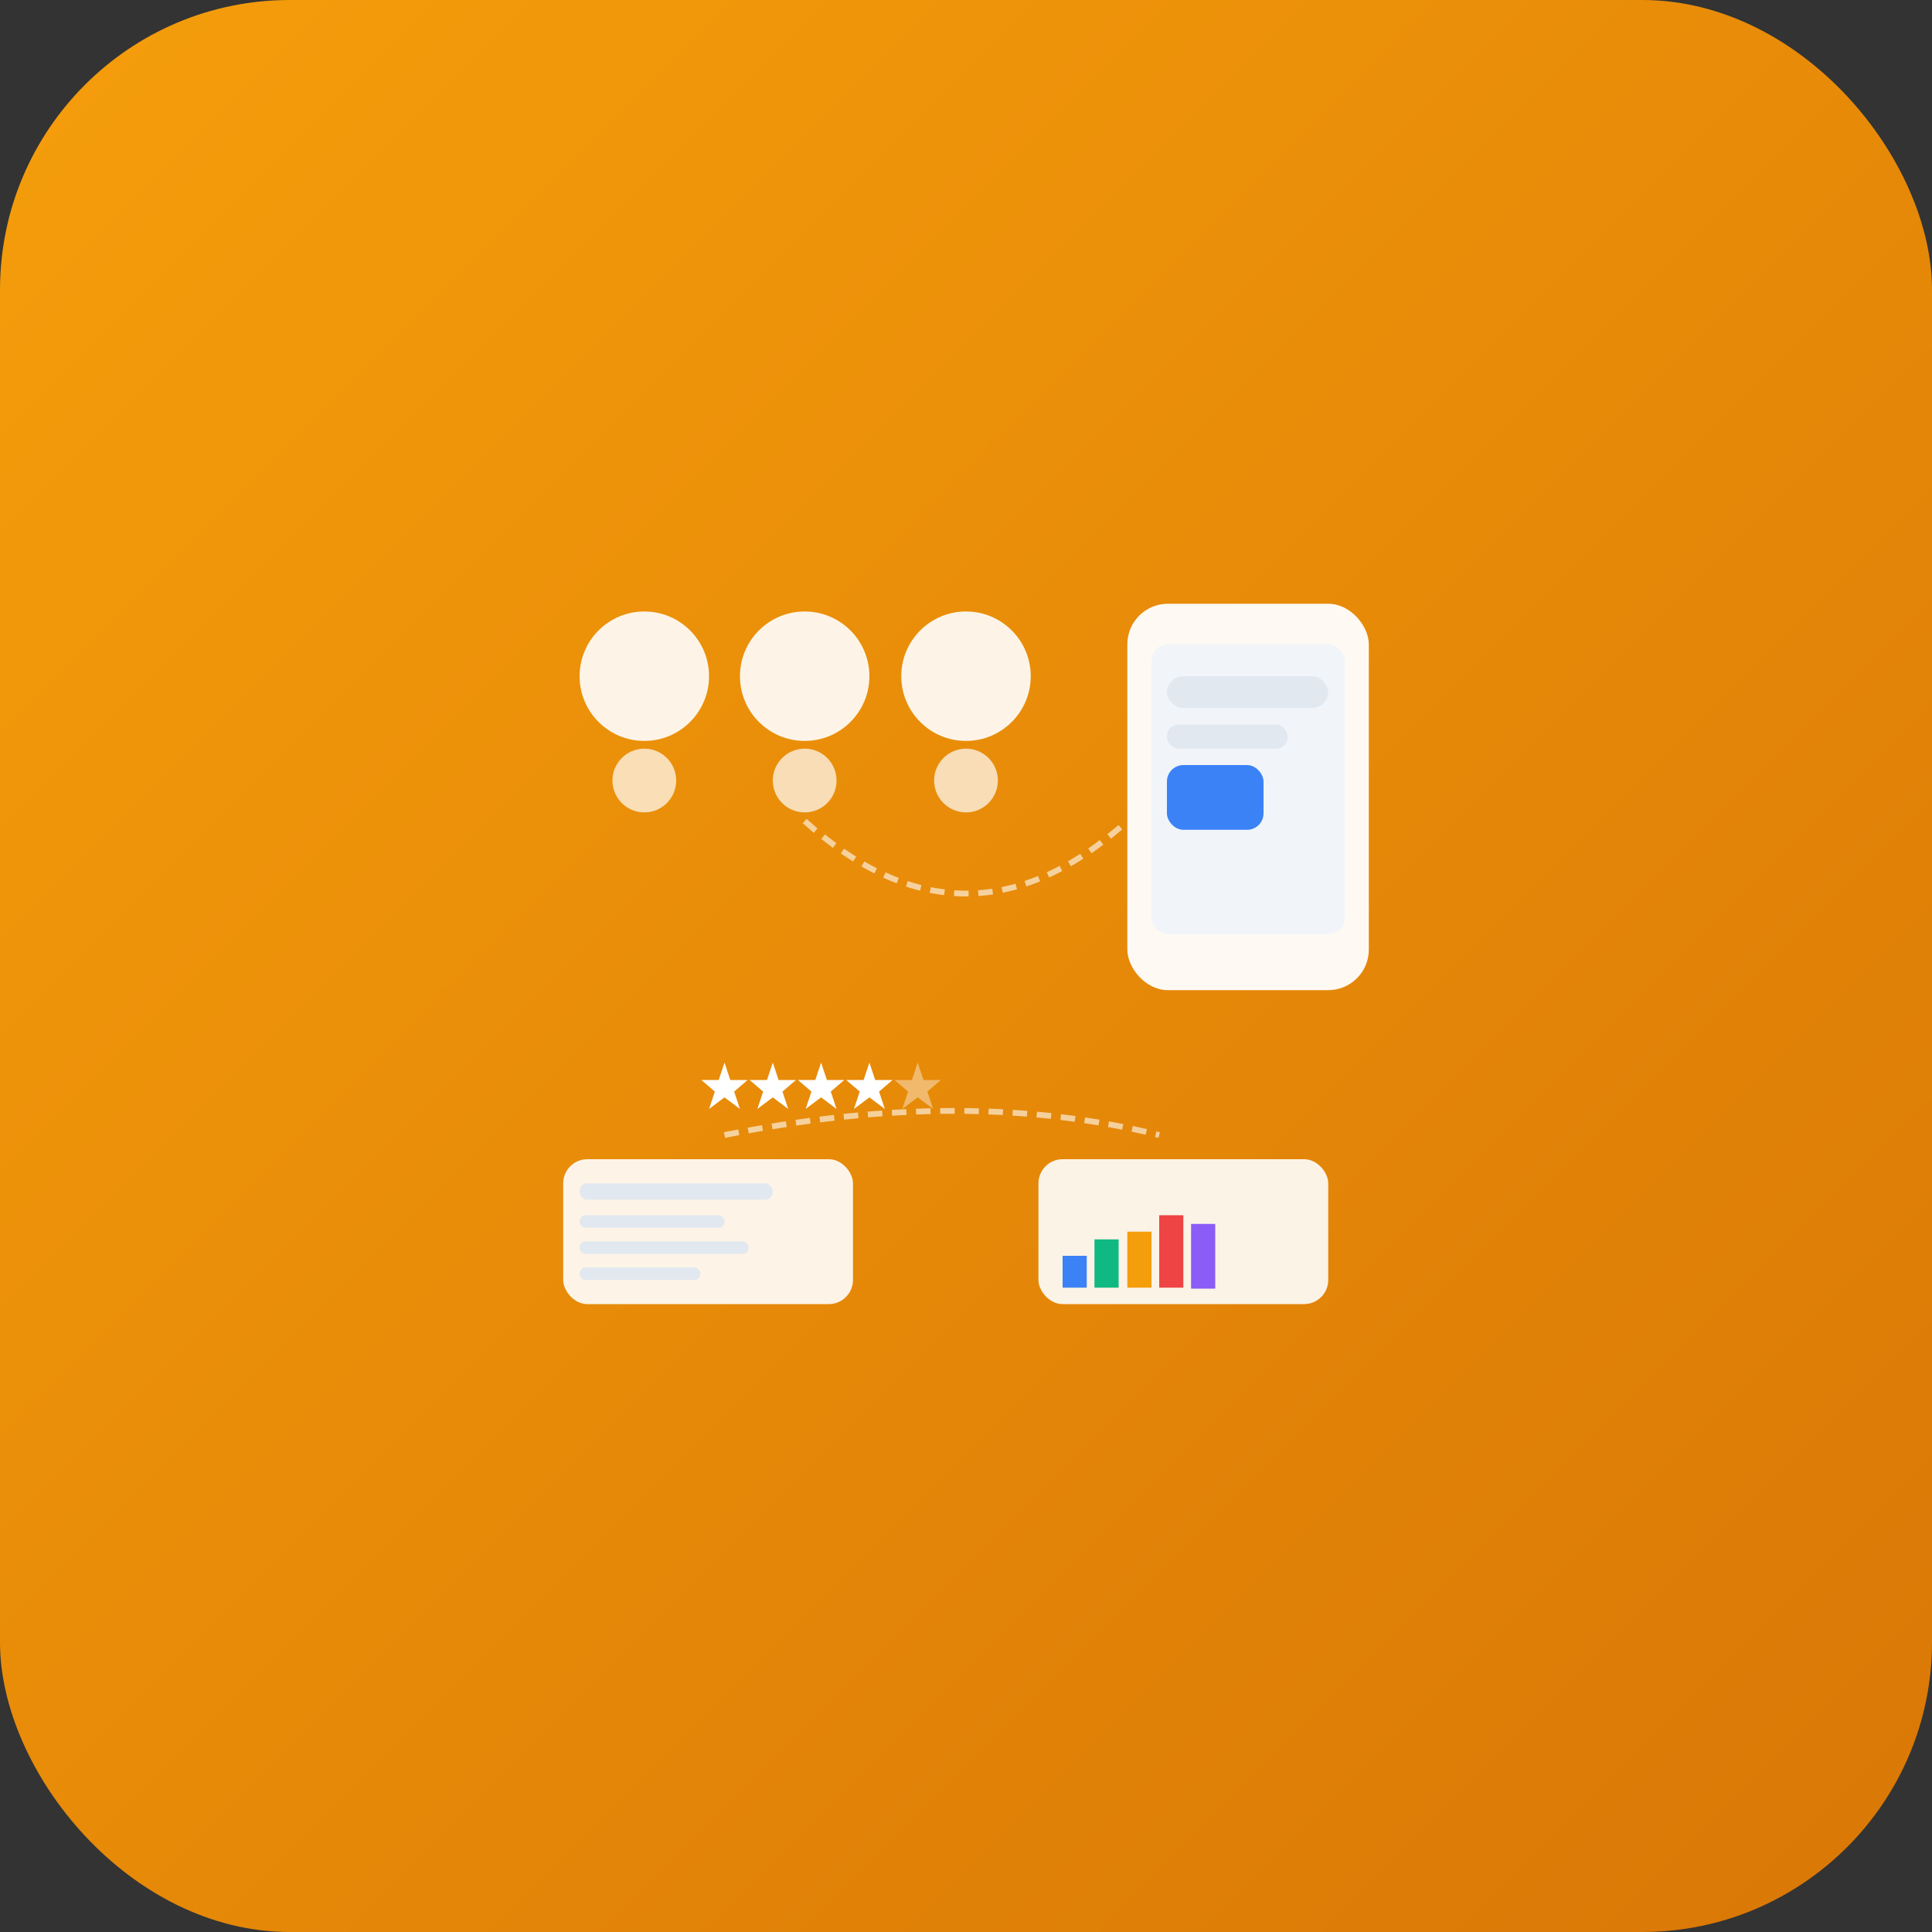 <svg xmlns="http://www.w3.org/2000/svg" width="2000" height="2000" viewBox="0 0 2000 2000"><rect x="0" y="0" width="2000" height="2000" fill="#333333" stroke="none"/><defs><linearGradient id="bgGradient3" x1="0%" y1="0%" x2="100%" y2="100%"><stop offset="0%" style="stop-color:#f59e0b;stop-opacity:1"></stop><stop offset="100%" style="stop-color:#d97706;stop-opacity:1"></stop></linearGradient></defs><rect width="2000" height="2000" fill="url(#bgGradient3)" rx="300"></rect><g transform="translate(1000, 1000)"><circle cx="-333" cy="-300" r="67" fill="white" opacity="0.9"></circle><circle cx="-333" cy="-192" r="33" fill="white" opacity="0.7"></circle><circle cx="-167" cy="-300" r="67" fill="white" opacity="0.9"></circle><circle cx="-167" cy="-192" r="33" fill="white" opacity="0.7"></circle><circle cx="0" cy="-300" r="67" fill="white" opacity="0.9"></circle><circle cx="0" cy="-192" r="33" fill="white" opacity="0.7"></circle><rect x="167" y="-375" width="250" height="400" rx="42" fill="white" opacity="0.95"></rect><rect x="192" y="-333" width="200" height="300" rx="17" fill="#f1f5f9"></rect><rect x="208" y="-300" width="167" height="33" rx="17" fill="#e2e8f0"></rect><rect x="208" y="-250" width="125" height="25" rx="12" fill="#e2e8f0"></rect><rect x="208" y="-208" width="100" height="67" rx="17" fill="#3b82f6"></rect><g transform="translate(-250, 100)"><polygon points="0,0 6,18 24,18 10,30 16,48 0,36 -16,48 -10,30 -24,18 -6,18" fill="white"></polygon><polygon points="50,0 56,18 74,18 60,30 66,48 50,36 34,48 40,30 26,18 44,18" fill="white"></polygon><polygon points="100,0 106,18 124,18 110,30 116,48 100,36 84,48 90,30 76,18 94,18" fill="white"></polygon><polygon points="150,0 156,18 174,18 160,30 166,48 150,36 134,48 140,30 126,18 144,18" fill="white"></polygon><polygon points="200,0 206,18 224,18 210,30 216,48 200,36 184,48 190,30 176,18 194,18" fill="white" opacity="0.4"></polygon></g><rect x="-417" y="200" width="300" height="150" rx="25" fill="white" opacity="0.9"></rect><rect x="-400" y="225" width="200" height="17" rx="8" fill="#e2e8f0"></rect><rect x="-400" y="258" width="150" height="13" rx="6" fill="#e2e8f0"></rect><rect x="-400" y="285" width="175" height="13" rx="6" fill="#e2e8f0"></rect><rect x="-400" y="312" width="125" height="13" rx="6" fill="#e2e8f0"></rect><rect x="75" y="200" width="300" height="150" rx="25" fill="white" opacity="0.9"></rect><rect x="100" y="300" width="25" height="33" fill="#3b82f6"></rect><rect x="133" y="283" width="25" height="50" fill="#10b981"></rect><rect x="167" y="275" width="25" height="58" fill="#f59e0b"></rect><rect x="200" y="258" width="25" height="75" fill="#ef4444"></rect><rect x="233" y="267" width="25" height="67" fill="#8b5cf6"></rect><path d="M-167 -150 Q0 0, 167 -150" fill="none" stroke="white" stroke-width="6" opacity="0.6" stroke-dasharray="15,10"></path><path d="M-250 175 Q0 125, 200 175" fill="none" stroke="white" stroke-width="6" opacity="0.6" stroke-dasharray="15,10"></path></g></svg>